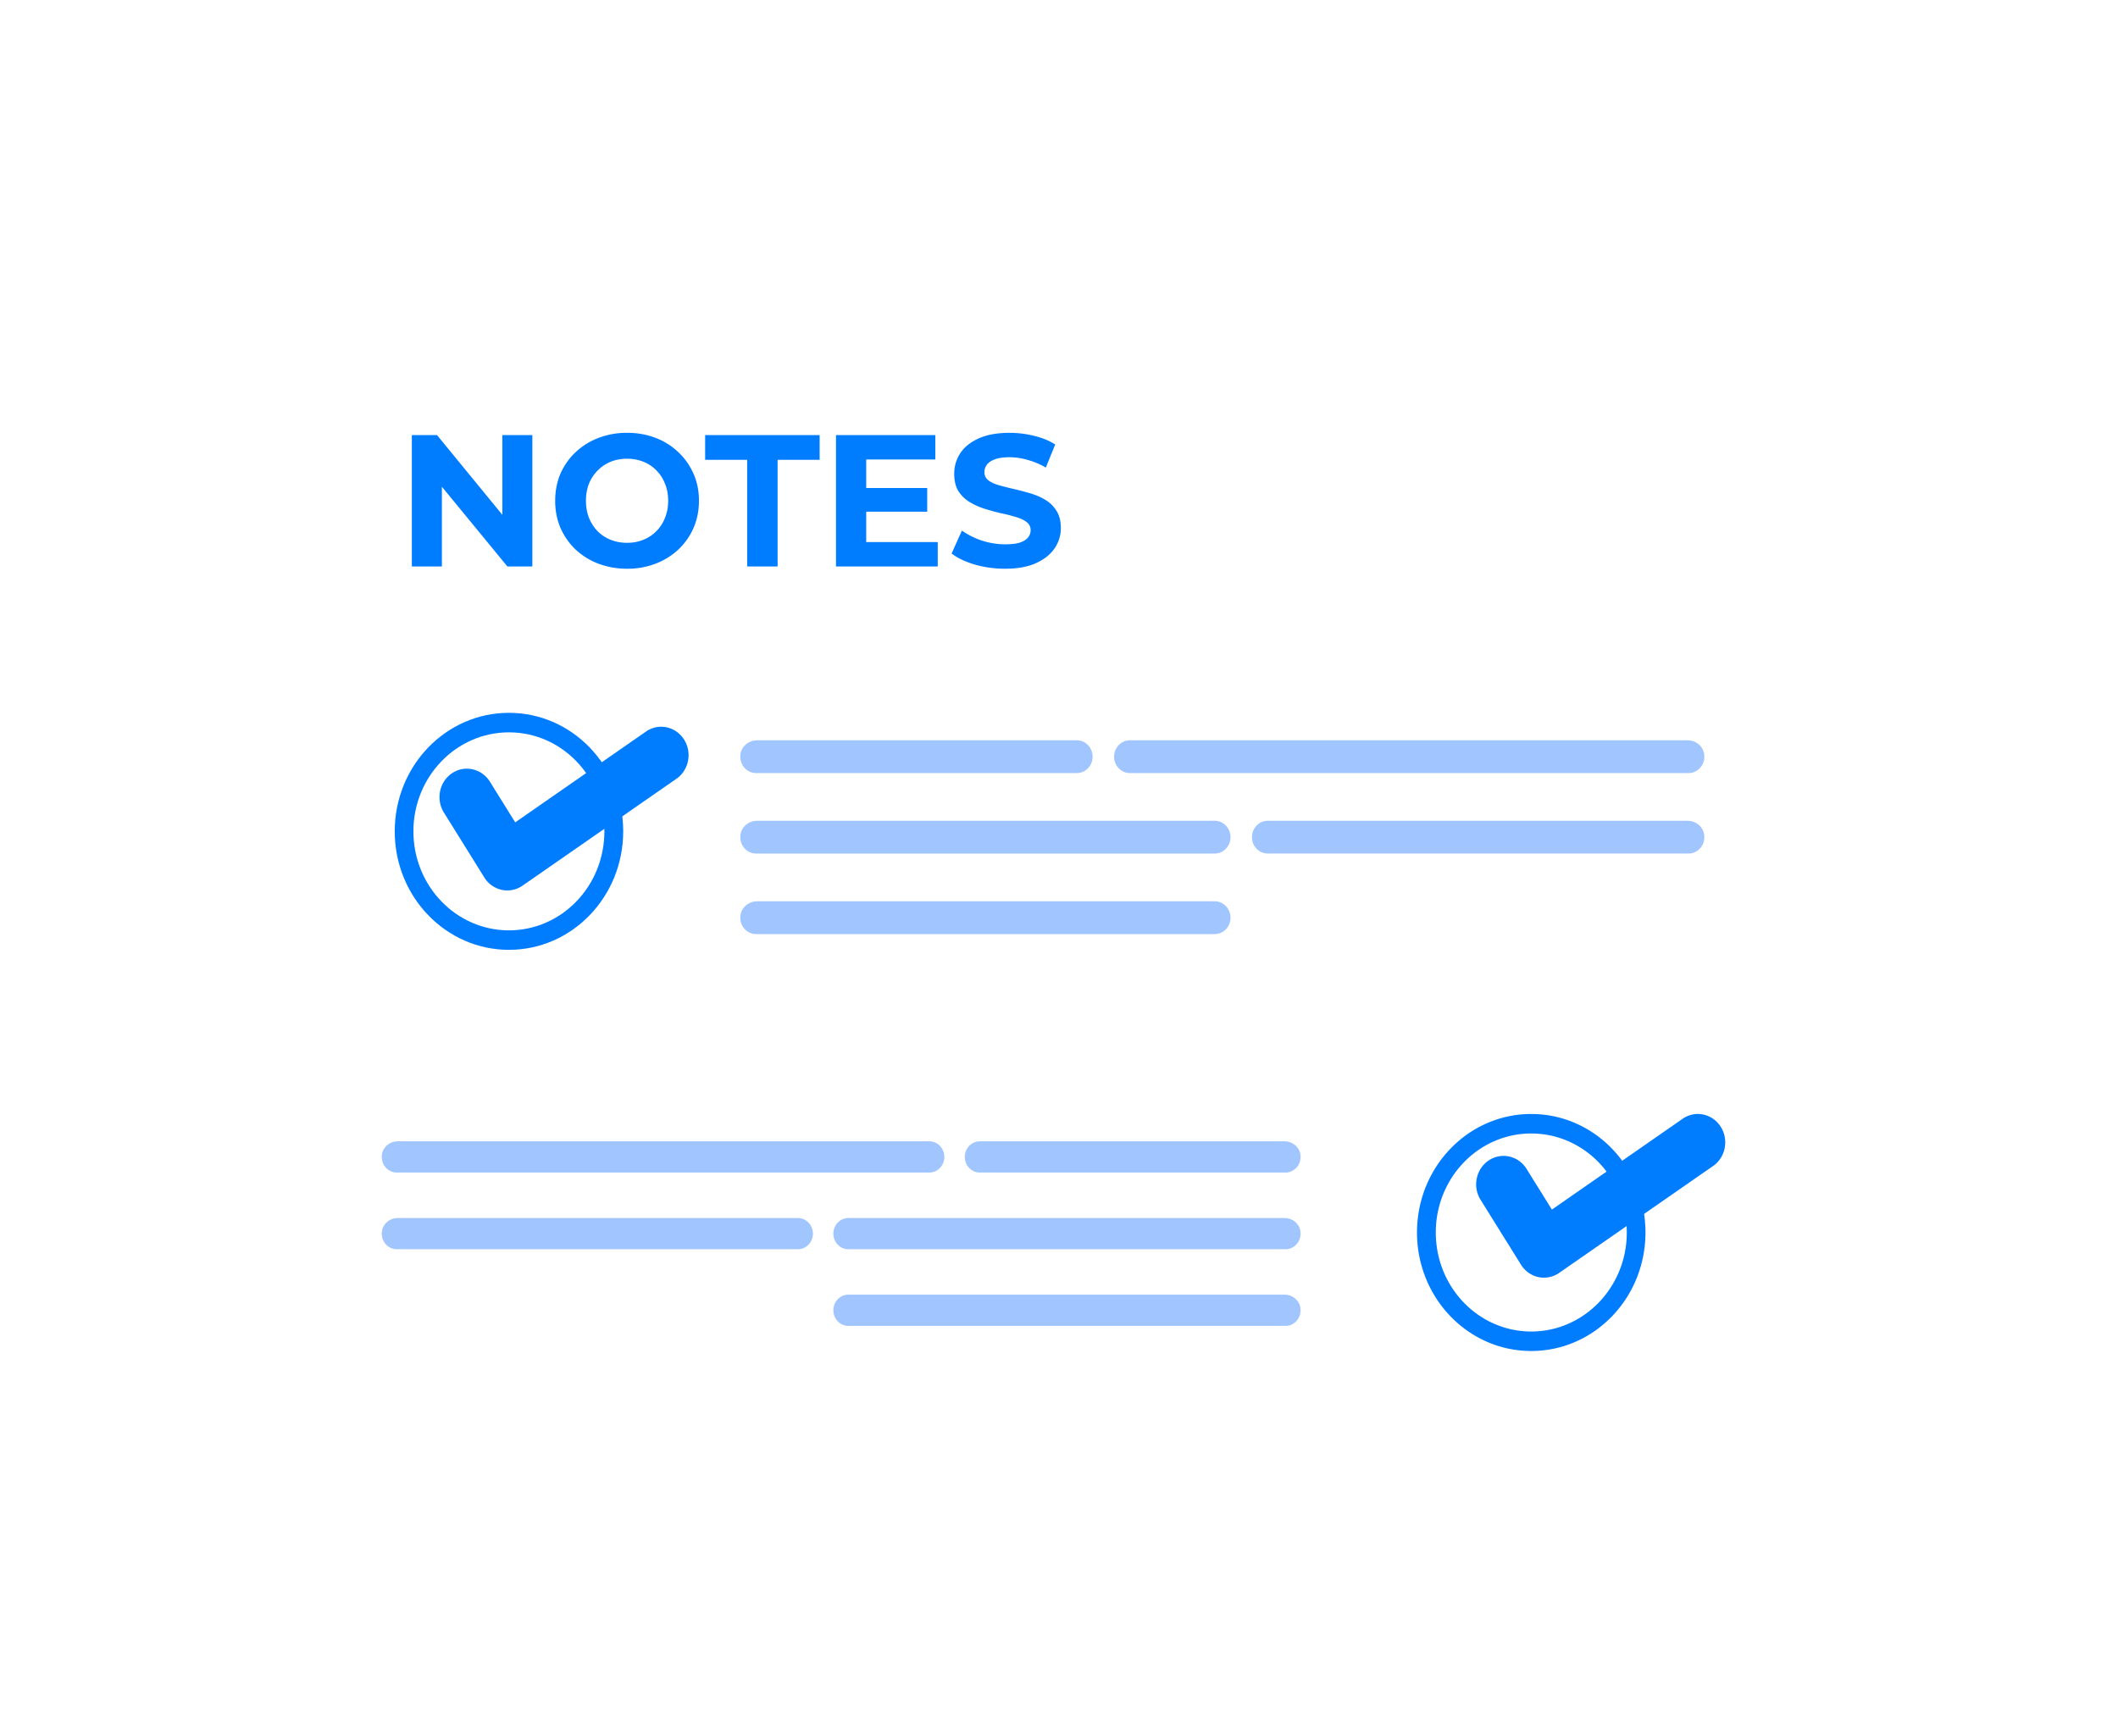 <svg xmlns="http://www.w3.org/2000/svg" fill="none" viewBox="0 0 172 141"><g filter="url(#a)"><rect fill="#fff" width="139.105" height="108.708" x="16" y="8" rx="9.526"/><path d="M41.332 49.885c-5.124 0-9.276 4.307-9.276 9.623 0 5.315 4.153 9.623 9.276 9.623 5.124 0 9.277-4.308 9.277-9.623 0-5.315-4.153-9.623-9.277-9.623Zm0 17.664c-4.282 0-7.76-3.598-7.76-8.04 0-4.442 3.478-8.04 7.76-8.04s7.75 3.598 7.75 8.04c0 4.442-3.468 8.04-7.75 8.04Z" fill="#007CFF"/><path d="M87.446 52.115H61.47c-.64 0-1.232.453-1.335 1.107-.13.834.487 1.555 1.266 1.555h26.046c.71 0 1.283-.597 1.283-1.331s-.575-1.33-1.283-1.33Zm49.611 0H91.755c-.709 0-1.282.597-1.282 1.33 0 .737.575 1.332 1.282 1.332h45.371c.779 0 1.397-.721 1.265-1.555-.102-.654-.694-1.107-1.334-1.107ZM98.644 58.65H61.47c-.64 0-1.231.453-1.334 1.108-.131.833.486 1.554 1.265 1.554h37.245c.709 0 1.283-.597 1.283-1.33-.002-.735-.577-1.332-1.285-1.332Zm0 6.54H61.47c-.64 0-1.231.452-1.334 1.107-.131.833.486 1.555 1.265 1.555h37.245c.709 0 1.283-.596 1.283-1.33-.002-.738-.577-1.333-1.285-1.333Zm38.413-6.54h-34.105c-.708 0-1.283.597-1.283 1.331 0 .736.575 1.33 1.283 1.33h34.172c.779 0 1.397-.72 1.266-1.553-.102-.653-.694-1.108-1.333-1.108Z" fill="#A0C5FF"/><path d="M41.198 64.309c-.15 0-.3-.016-.45-.047a2.221 2.221 0 0 1-1.418-1.009l-3.283-5.272c-.666-1.07-.37-2.498.662-3.19 1.032-.694 2.408-.383 3.076.686l2.055 3.303 10.617-7.372c1.02-.712 2.402-.427 3.085.634.684 1.057.41 2.49-.611 3.199l-12.496 8.677c-.368.257-.8.39-1.237.39Zm73.875 27.775c0 5.316 4.153 9.623 9.277 9.623s9.276-4.307 9.276-9.623c0-5.316-4.152-9.623-9.276-9.623s-9.277 4.307-9.277 9.623Zm1.526 0c0-4.442 3.468-8.04 7.751-8.04 4.282 0 7.76 3.598 7.76 8.04 0 4.442-3.478 8.04-7.76 8.04-4.283 0-7.751-3.598-7.751-8.04Z" fill="#007CFF"/><path d="M79.572 84.68h24.758c.61 0 1.174.431 1.272 1.055.125.794-.464 1.481-1.206 1.481H79.572c-.676 0-1.223-.568-1.223-1.268 0-.701.548-1.268 1.223-1.268Zm-47.284 0h43.176c.676 0 1.223.568 1.223 1.268 0 .701-.548 1.268-1.223 1.268h-43.24c-.743 0-1.332-.687-1.207-1.481.098-.624.662-1.055 1.271-1.055ZM68.9 90.908h35.43c.609 0 1.174.432 1.272 1.055.125.795-.464 1.482-1.207 1.482H68.898c-.676 0-1.223-.569-1.223-1.269.002-.7.55-1.268 1.224-1.268Zm0 6.223h35.43c.609 0 1.173.432 1.271 1.055.125.794-.464 1.483-1.206 1.483H68.897c-.675 0-1.222-.569-1.222-1.269.001-.7.55-1.27 1.224-1.27Zm-36.61-6.223h32.504c.675 0 1.223.569 1.223 1.268 0 .702-.548 1.269-1.223 1.269h-32.57c-.742 0-1.331-.687-1.206-1.482.098-.623.663-1.055 1.273-1.055Z" fill="#A0C5FF"/><path d="M125.384 95.752c-.15 0-.3-.015-.449-.047a2.221 2.221 0 0 1-1.418-1.008l-3.284-5.273c-.666-1.07-.37-2.498.663-3.19 1.032-.693 2.408-.383 3.075.687l2.056 3.303 10.617-7.373c1.02-.712 2.401-.427 3.085.634.684 1.057.41 2.49-.611 3.2l-12.496 8.676c-.369.258-.8.391-1.238.391ZM33.446 38V27.33h2.043l6.295 7.683h-.99V27.33h2.438V38h-2.027l-6.31-7.682h.99V38h-2.439Zm17.493.183a6.551 6.551 0 0 1-2.348-.412 5.638 5.638 0 0 1-1.86-1.158 5.438 5.438 0 0 1-1.219-1.753 5.561 5.561 0 0 1-.426-2.195c0-.792.142-1.524.426-2.195a5.326 5.326 0 0 1 1.235-1.753 5.639 5.639 0 0 1 1.86-1.158 6.384 6.384 0 0 1 2.316-.412c.844 0 1.616.138 2.317.412a5.45 5.45 0 0 1 1.844 1.158c.529.498.94 1.083 1.235 1.753.295.66.442 1.392.442 2.195 0 .793-.147 1.53-.442 2.21a5.328 5.328 0 0 1-1.235 1.753 5.596 5.596 0 0 1-1.844 1.143 6.264 6.264 0 0 1-2.301.412Zm-.016-2.103c.478 0 .915-.082 1.311-.244a3.11 3.11 0 0 0 1.768-1.783c.173-.417.26-.88.26-1.388 0-.508-.087-.97-.26-1.387a3.111 3.111 0 0 0-.7-1.082 2.988 2.988 0 0 0-1.053-.701 3.538 3.538 0 0 0-1.326-.244c-.477 0-.92.081-1.326.244a3.181 3.181 0 0 0-1.051.7 3.298 3.298 0 0 0-.717 1.083 3.786 3.786 0 0 0-.244 1.387c0 .498.082.96.244 1.387.173.417.407.778.701 1.082.305.305.66.539 1.067.702.407.162.849.244 1.326.244ZM60.678 38v-8.658h-3.414V27.33h9.298v2.012h-3.414V38h-2.47Zm9.484-6.371h5.136v1.92h-5.136v-1.92Zm.182 4.39h5.808V38H67.89V27.33h8.064v1.982h-5.61v6.707Zm11.278 2.164a8.892 8.892 0 0 1-2.454-.335c-.782-.234-1.412-.534-1.89-.9l.838-1.86a6.32 6.32 0 0 0 1.616.809c.63.203 1.265.304 1.905.304.488 0 .88-.045 1.174-.137.305-.101.528-.239.67-.411a.909.909 0 0 0 .214-.595.784.784 0 0 0-.335-.67c-.224-.173-.519-.31-.884-.412a13.311 13.311 0 0 0-1.22-.305 17.334 17.334 0 0 1-1.326-.366 5.659 5.659 0 0 1-1.204-.548 2.767 2.767 0 0 1-.9-.884c-.223-.366-.334-.834-.334-1.403 0-.61.162-1.163.487-1.661.336-.508.834-.91 1.494-1.204.67-.305 1.509-.457 2.515-.457.67 0 1.331.08 1.981.243.65.153 1.225.387 1.723.702l-.762 1.874a6.237 6.237 0 0 0-1.494-.625 5.31 5.31 0 0 0-1.463-.213c-.478 0-.87.056-1.174.168-.305.111-.523.259-.655.442a.975.975 0 0 0-.199.61.81.81 0 0 0 .336.67c.223.163.518.295.884.396.366.102.767.204 1.204.305.447.102.89.219 1.326.35.447.133.854.31 1.22.534.365.224.66.519.883.884.234.366.351.828.351 1.387 0 .6-.168 1.149-.503 1.647-.335.497-.838.899-1.509 1.204-.66.305-1.499.457-2.515.457Z" fill="#007CFF"/></g><defs><filter id="a" width="171.105" height="140.709" x="0" y="0" color-interpolation-filters="sRGB" filterUnits="userSpaceOnUse"><feFlood flood-opacity="0" result="BackgroundImageFix"/><feColorMatrix in="SourceAlpha" result="hardAlpha" type="matrix" values="0 0 0 0 0 0 0 0 0 0 0 0 0 0 0 0 0 0 127 0"/><feOffset dy="8"/><feGaussianBlur stdDeviation="8"/><feComposite in2="hardAlpha" operator="out"/><feColorMatrix type="matrix" values="0 0 0 0 0.317 0 0 0 0 0.317 0 0 0 0 0.317 0 0 0 0.2 0"/><feBlend in2="BackgroundImageFix" mode="normal" result="effect1_dropShadow_1189_116"/><feBlend in="SourceGraphic" in2="effect1_dropShadow_1189_116" mode="normal" result="shape"/></filter></defs></svg>